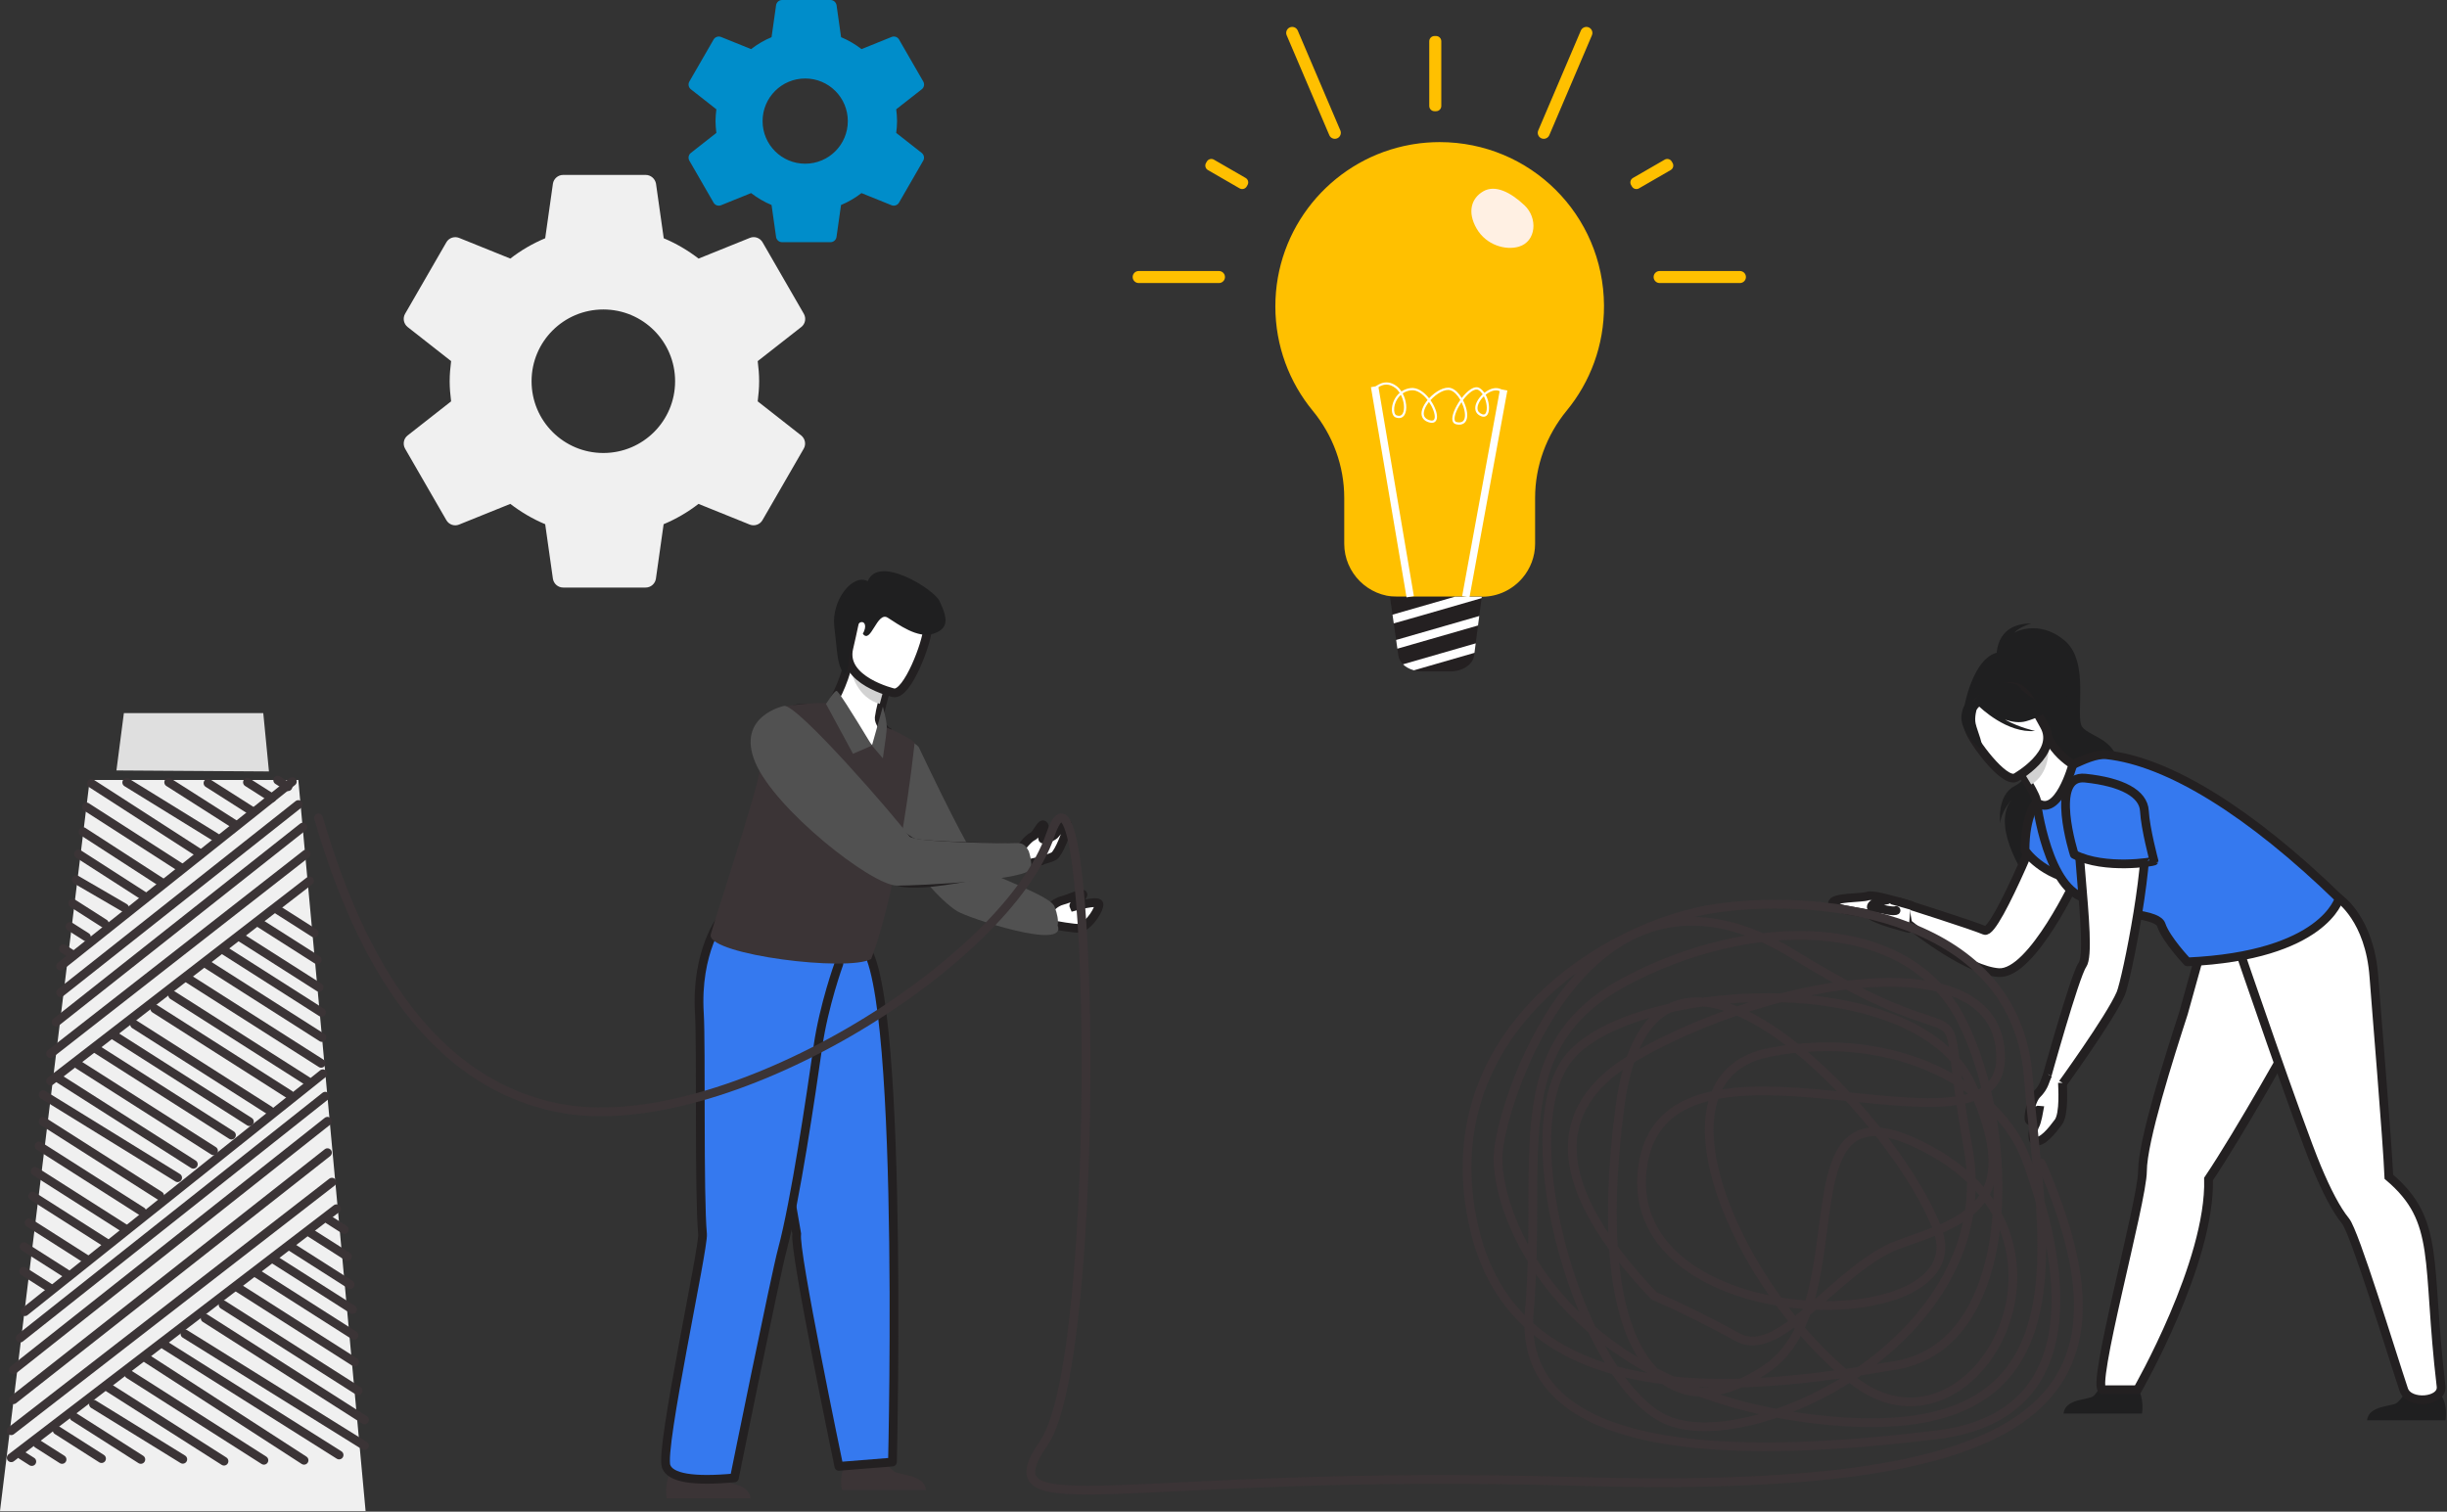 <?xml version="1.0" encoding="UTF-8"?> <svg xmlns="http://www.w3.org/2000/svg" width="560" height="346" viewBox="0 0 560 346" fill="none"><rect x="0" y="0" width="560" height="346" fill="#333333" stroke="none"/><g clip-path="url(#clip0)"><path fill-rule="evenodd" clip-rule="evenodd" d="M240.389 207.834C240.389 207.834 241.47 206.519 243.093 206.11C244.713 205.703 248.217 203.991 247.811 204.89C247.401 205.786 245.446 206.846 245.772 207.496C245.772 207.496 251.34 205.946 251.504 206.926C251.667 207.905 249.542 211.638 247.158 212.442C246.37 212.707 240.882 211.653 240.882 211.653L240.389 207.834Z" fill="white" stroke="#232021" stroke-width="2"></path><path fill-rule="evenodd" clip-rule="evenodd" d="M171.782 342.94H152.552C152.552 342.94 152.093 340.008 153.097 337.784C154.058 335.653 155.567 334.683 155.207 332.099C156.426 333.358 158.419 334.766 161.2 334.393C161.539 334.945 163.396 337.901 164.535 338.717C165.792 339.62 171.394 339.299 171.782 342.94Z" fill="#3B3436"></path><path fill-rule="evenodd" clip-rule="evenodd" d="M211.917 341.048H192.687C192.687 341.048 191.969 337.98 193.232 335.892C194.347 334.047 193.919 332.994 193.094 331.466C193.962 331.824 195.089 332.147 196.33 332.076C197.288 332.021 198.301 331.587 199.191 331.072C200.017 332.015 203.562 336.031 204.67 336.825C205.927 337.728 211.529 337.407 211.917 341.048Z" fill="#3B3436"></path><path fill-rule="evenodd" clip-rule="evenodd" d="M204.242 334.643L191.981 335.631C191.981 335.631 181.556 285.718 182.345 282.484C182.345 282.484 182.185 281.557 181.901 279.922C181.769 279.158 181.609 278.24 181.424 277.187C180.885 274.095 180.143 269.87 179.296 265.059C177.343 253.984 174.815 239.827 172.853 229.42L173.882 229.088L185.012 225.497L187.312 218.191L195.6 216.011C207.278 210.212 204.242 334.643 204.242 334.643Z" fill="#3579EF" stroke="#232021" stroke-width="2" stroke-linecap="round" stroke-linejoin="round"></path><path fill-rule="evenodd" clip-rule="evenodd" d="M191.981 220.603L191.562 217.027C184.584 218.881 165.126 210.212 165.126 210.212C165.126 210.212 159.173 217.791 160.06 232.041C160.494 238.995 159.952 273.739 160.777 282.482C161.076 285.651 151.008 331.669 152.447 335.631C153.406 338.273 158.613 339.152 168.067 338.27C168.067 338.27 177.45 291.947 179.033 286.043C182.029 274.879 185.575 250.76 187.18 239.55C188.547 230.055 191.981 220.603 191.981 220.603Z" fill="#3579EF" stroke="#232021" stroke-width="2" stroke-linecap="round" stroke-linejoin="round"></path><path fill-rule="evenodd" clip-rule="evenodd" d="M242.049 211.82C244.307 217.686 221.575 210.113 219.089 208.583C215.304 206.273 209.092 199.193 205.049 192.115C204.932 191.943 204.845 191.767 204.759 191.595C202.65 187.838 201.177 184.111 201.06 181.136C200.974 179.316 201.177 177.754 201.55 176.399C202.043 174.607 202.853 173.19 203.691 172.122C203.804 171.949 203.922 171.777 204.094 171.632C205.48 169.984 206.838 169.291 206.838 169.291C207.531 169.002 209.439 170.098 210.222 170.936C217.931 187.166 222.834 196.447 224.933 198.777C226.291 200.28 240.297 204.874 241.318 207.476C242 209.21 242.243 210.658 242.049 211.82Z" fill="#515151"></path><path fill-rule="evenodd" clip-rule="evenodd" d="M205.314 177.268C203.124 178.284 200.478 178.974 197.275 179.15C185.277 179.809 182.551 169.288 182.055 162.306C183.786 161.678 188.874 162.889 189.404 162.306C190.736 160.843 192.89 156.945 194.276 151.287L194.793 151.527L203.45 155.599C203.45 155.599 202.533 158.417 201.852 161.111C201.559 162.282 201.31 163.427 201.202 164.314C201.1 165.152 202.369 167.157 203.145 167.487L203.148 167.496C203.235 167.718 204.322 171.312 205.314 177.268Z" fill="white" stroke="#232021" stroke-width="2"></path><path fill-rule="evenodd" clip-rule="evenodd" d="M162.619 214.117C162.718 218.558 193.974 222.491 199.351 219.513C199.351 219.513 205.314 205.549 209.323 169.993C209.323 169.993 207.488 168.3 202.351 166.282L202.354 166.292C202.407 166.493 201.588 168 199.896 170.813C194.301 165.832 191.29 162.599 190.863 161.115C190.721 160.613 180.448 161.01 177.229 162.313C177.229 162.313 178.501 165.075 178.966 168.118C179.013 168.407 179.046 168.7 179.077 168.989C179.139 169.602 179.157 170.218 179.123 170.813C179.077 171.607 178.668 172.306 178.018 172.996C177.423 173.624 176.62 174.244 175.711 174.909C175.114 175.337 174.476 175.79 173.817 176.279C173.758 179.867 162.505 213.6 162.619 214.117Z" fill="#3B3436"></path><path d="M202.937 155.599C202.937 155.599 202.016 158.414 201.339 161.115C196.279 159.701 194.742 154.382 194.277 151.531L202.937 155.599Z" fill="#D2D2D2"></path><path fill-rule="evenodd" clip-rule="evenodd" d="M204.516 158.58C204.516 158.58 192.409 155.777 194.27 148.266C196.13 140.751 195.822 135.329 203.632 136.8C211.439 138.272 212.228 141.51 212.215 144.168C212.203 146.828 207.716 159.116 204.516 158.58Z" fill="white" stroke="#232021" stroke-width="2"></path><path fill-rule="evenodd" clip-rule="evenodd" d="M198.607 133.029C195.148 131.181 190.187 137.397 190.939 143.505C191.691 149.613 191.493 151.806 193.093 154.262C194.832 153.68 193.748 149.553 195.148 147.354C195.152 140.734 199.459 141.536 197.462 145.06C199.286 147.578 200.699 139.84 203.145 141.374C205.592 142.907 209.985 146.219 213.565 145.06C217.145 143.902 216.955 141.643 215.002 137.558C213.703 134.835 200.983 126.875 198.607 133.029Z" fill="#1F1F20"></path><path fill-rule="evenodd" clip-rule="evenodd" d="M233.558 194.207C233.558 194.207 235.242 191.934 236.299 191.456C237.352 190.982 238.35 188.047 238.932 188.943C239.289 189.491 238.39 191.521 238.618 191.98C238.849 192.439 241.174 191.469 241.581 190.819C241.855 190.382 244.251 187.49 244.306 188.823C244.362 190.157 242.267 195.272 241.236 195.925C240.204 196.578 236.299 197.456 236.299 197.456L233.558 194.207Z" fill="white" stroke="#232021" stroke-width="2"></path><path fill-rule="evenodd" clip-rule="evenodd" d="M238.646 196.936C238.646 196.936 226.733 199.642 224.624 200.104L224.599 200.116C220.956 200.84 216.847 201.585 213.265 201.961C210.737 202.204 208.473 202.26 206.813 202.038C206.644 202.02 206.505 201.989 206.324 201.946C202.228 201.13 195.557 196.248 189.487 190.52C188.646 189.728 187.83 188.928 187.029 188.152C184.097 185.238 181.452 182.257 179.444 179.556C178.23 177.955 177.217 176.445 176.549 175.133C176.305 174.672 176.074 174.237 175.905 173.806C172.456 166.171 181.723 165.435 183.672 167.114C186.727 169.812 205.049 192.115 209.323 192.965C211.797 193.456 220.092 193.829 234.206 194.086" fill="white"></path><path d="M238.646 196.936C238.646 196.936 226.733 199.642 224.624 200.104L224.599 200.116C220.956 200.84 216.847 201.585 213.265 201.961C210.737 202.204 208.473 202.26 206.813 202.038C206.644 202.02 206.505 201.989 206.324 201.946C202.228 201.13 195.557 196.248 189.487 190.52C188.646 189.728 187.83 188.928 187.029 188.152C184.097 185.238 181.452 182.257 179.444 179.556C178.23 177.955 177.217 176.445 176.549 175.133C176.305 174.672 176.074 174.237 175.905 173.806C172.456 166.171 181.723 165.435 183.672 167.114C186.727 169.812 205.049 192.115 209.323 192.965C211.797 193.456 220.092 193.829 234.206 194.086" stroke="#232021" stroke-width="2"></path><path fill-rule="evenodd" clip-rule="evenodd" d="M179.521 161.557C179.521 161.557 168.341 163.809 172.853 174.534C177.365 185.26 199.503 202.711 205.314 202.711C210.006 202.711 236.036 201.514 236.036 198.622C236.036 195.73 235.231 192.828 232.753 192.965C230.276 193.102 209.125 192.828 208.11 191.435C204.645 186.681 182.873 161.63 179.521 161.557Z" fill="#515151"></path><path fill-rule="evenodd" clip-rule="evenodd" d="M189.031 161.115L195.216 172.537L199.546 170.649C194.503 162.308 191.806 158.137 191.456 158.137C191.106 158.137 190.297 159.13 189.031 161.115Z" fill="#515151"></path><path fill-rule="evenodd" clip-rule="evenodd" d="M202.043 161.734L199.546 170.649L202.043 173.573C202.639 169.677 202.937 167.276 202.937 166.37C202.937 165.465 202.639 163.92 202.043 161.734Z" fill="#515151"></path><path fill-rule="evenodd" clip-rule="evenodd" d="M20.532 178.533H68.268L83.666 345.866H0L20.532 178.533Z" fill="#F0F0F0"></path><path fill-rule="evenodd" clip-rule="evenodd" d="M28.348 163.226H60.251L61.55 176.572L26.646 176.345L28.348 163.226Z" fill="#DFDFDF"></path><path d="M66.904 178.895L13.859 221.137" stroke="#3B3436" stroke-width="2" stroke-linecap="round" stroke-linejoin="round"></path><path d="M69.294 189.312L12.832 233.969" stroke="#3B3436" stroke-width="2" stroke-linecap="round" stroke-linejoin="round"></path><path d="M68.268 184.147L13.859 227.199" stroke="#3B3436" stroke-width="2" stroke-linecap="round" stroke-linejoin="round"></path><path d="M70.044 195.472L11.572 241.155" stroke="#3B3436" stroke-width="2" stroke-linecap="round" stroke-linejoin="round"></path><path d="M11.572 247.427L70.834 201.632" stroke="#3B3436" stroke-width="2" stroke-linecap="round" stroke-linejoin="round"></path><path d="M73.886 245.774L5.685 300.231" stroke="#3B3436" stroke-width="2" stroke-linecap="round" stroke-linejoin="round"></path><path d="M74.94 256.645L3.08 313.529" stroke="#3B3436" stroke-width="2" stroke-linecap="round" stroke-linejoin="round"></path><path d="M74.427 250.907L4.62 306.259" stroke="#3B3436" stroke-width="2" stroke-linecap="round" stroke-linejoin="round"></path><path d="M74.94 263.831L3.08 320.381" stroke="#3B3436" stroke-width="2" stroke-linecap="round" stroke-linejoin="round"></path><path d="M75.967 270.579L2.566 327.479" stroke="#3B3436" stroke-width="2" stroke-linecap="round" stroke-linejoin="round"></path><path d="M2.566 333.667L76.994 276.664" stroke="#3B3436" stroke-width="2" stroke-linecap="round" stroke-linejoin="round"></path><path d="M17.965 243.721L48.866 263.406" stroke="#3B3436" stroke-width="2" stroke-linecap="round" stroke-linejoin="round"></path><path d="M7.474 273.779L24.228 284.451" stroke="#3B3436" stroke-width="2" stroke-linecap="round" stroke-linejoin="round"></path><path d="M6.649 279.872L19.833 288.271" stroke="#3B3436" stroke-width="2" stroke-linecap="round" stroke-linejoin="round"></path><path d="M5.492 285.344L15.727 291.864" stroke="#3B3436" stroke-width="2" stroke-linecap="round" stroke-linejoin="round"></path><path d="M5.408 290.986L11.621 294.944" stroke="#3B3436" stroke-width="2" stroke-linecap="round" stroke-linejoin="round"></path><path d="M22.072 240.128L52.972 259.813" stroke="#3B3436" stroke-width="2" stroke-linecap="round" stroke-linejoin="round"></path><path d="M8.042 268.117L28.847 281.372" stroke="#3B3436" stroke-width="2" stroke-linecap="round" stroke-linejoin="round"></path><path d="M26.178 237.049L57.078 256.734" stroke="#3B3436" stroke-width="2" stroke-linecap="round" stroke-linejoin="round"></path><path d="M8.951 262.301L32.44 277.265" stroke="#3B3436" stroke-width="2" stroke-linecap="round" stroke-linejoin="round"></path><path d="M30.797 234.482L61.698 254.167" stroke="#3B3436" stroke-width="2" stroke-linecap="round" stroke-linejoin="round"></path><path d="M9.863 256.673L36.547 273.672" stroke="#3B3436" stroke-width="2" stroke-linecap="round" stroke-linejoin="round"></path><path d="M35.417 230.889L66.317 250.574" stroke="#3B3436" stroke-width="2" stroke-linecap="round" stroke-linejoin="round"></path><path d="M9.863 250.574L40.653 269.566" stroke="#3B3436" stroke-width="2" stroke-linecap="round" stroke-linejoin="round"></path><path d="M39.523 227.809L70.424 247.495" stroke="#3B3436" stroke-width="2" stroke-linecap="round" stroke-linejoin="round"></path><path d="M13.346 246.801L44.246 266.486" stroke="#3B3436" stroke-width="2" stroke-linecap="round" stroke-linejoin="round"></path><path d="M42.603 223.703L73.504 243.388" stroke="#3B3436" stroke-width="2" stroke-linecap="round" stroke-linejoin="round"></path><path d="M47.223 220.623L73.674 237.474" stroke="#3B3436" stroke-width="2" stroke-linecap="round" stroke-linejoin="round"></path><path d="M51.329 217.543L72.912 231.293L73.574 231.715" stroke="#3B3436" stroke-width="2" stroke-linecap="round" stroke-linejoin="round"></path><path d="M54.922 214.464L73.017 225.991" stroke="#3B3436" stroke-width="2" stroke-linecap="round" stroke-linejoin="round"></path><path d="M59.542 211.384L72.601 219.703" stroke="#3B3436" stroke-width="2" stroke-linecap="round" stroke-linejoin="round"></path><path d="M63.648 208.304L71.892 213.556" stroke="#3B3436" stroke-width="2" stroke-linecap="round" stroke-linejoin="round"></path><path d="M29.496 314.555L60.396 334.24" stroke="#3B3436" stroke-width="2" stroke-linecap="round" stroke-linejoin="round"></path><path d="M4.931 333.034L7.281 334.531" stroke="#3B3436" stroke-width="2" stroke-linecap="round" stroke-linejoin="round"></path><path d="M33.602 310.962L69.584 334.24" stroke="#3B3436" stroke-width="2" stroke-linecap="round" stroke-linejoin="round"></path><path d="M8.579 330.467L14.204 334.051" stroke="#3B3436" stroke-width="2" stroke-linecap="round" stroke-linejoin="round"></path><path d="M37.709 307.882L77.602 333.034" stroke="#3B3436" stroke-width="2" stroke-linecap="round" stroke-linejoin="round"></path><path d="M13.081 327.387L23.239 333.859" stroke="#3B3436" stroke-width="2" stroke-linecap="round" stroke-linejoin="round"></path><path d="M42.328 305.316L83.423 330.904" stroke="#3B3436" stroke-width="2" stroke-linecap="round" stroke-linejoin="round"></path><path d="M16.939 324.308L32.23 334.049" stroke="#3B3436" stroke-width="2" stroke-linecap="round" stroke-linejoin="round"></path><path d="M46.948 301.723L83.423 325.001" stroke="#3B3436" stroke-width="2" stroke-linecap="round" stroke-linejoin="round"></path><path d="M21.394 321.408L41.833 334.015" stroke="#3B3436" stroke-width="2" stroke-linecap="round" stroke-linejoin="round"></path><path d="M51.054 298.643L81.954 318.328" stroke="#3B3436" stroke-width="2" stroke-linecap="round" stroke-linejoin="round"></path><path d="M24.876 317.635L51.265 334.446" stroke="#3B3436" stroke-width="2" stroke-linecap="round" stroke-linejoin="round"></path><path d="M54.134 294.537L81.15 311.748" stroke="#3B3436" stroke-width="2" stroke-linecap="round" stroke-linejoin="round"></path><path d="M58.753 291.457L81.029 305.648" stroke="#3B3436" stroke-width="2" stroke-linecap="round" stroke-linejoin="round"></path><path d="M62.86 288.377L80.674 299.726" stroke="#3B3436" stroke-width="2" stroke-linecap="round" stroke-linejoin="round"></path><path d="M66.453 285.298L80.145 294.021" stroke="#3B3436" stroke-width="2" stroke-linecap="round" stroke-linejoin="round"></path><path d="M71.072 282.218L79.515 287.596" stroke="#3B3436" stroke-width="2" stroke-linecap="round" stroke-linejoin="round"></path><path d="M75.179 279.138L78.788 281.437" stroke="#3B3436" stroke-width="2" stroke-linecap="round" stroke-linejoin="round"></path><path d="M41.338 198.552L19.78 184.693" stroke="#3B3436" stroke-width="2" stroke-linecap="round" stroke-linejoin="round"></path><path d="M65.903 180.073L63.553 178.576" stroke="#3B3436" stroke-width="2" stroke-linecap="round" stroke-linejoin="round"></path><path d="M37.232 202.145L18.992 190.339" stroke="#3B3436" stroke-width="2" stroke-linecap="round" stroke-linejoin="round"></path><path d="M62.256 182.639L56.63 179.056" stroke="#3B3436" stroke-width="2" stroke-linecap="round" stroke-linejoin="round"></path><path d="M33.126 205.224L17.965 195.472" stroke="#3B3436" stroke-width="2" stroke-linecap="round" stroke-linejoin="round"></path><path d="M57.754 185.719L47.595 179.248" stroke="#3B3436" stroke-width="2" stroke-linecap="round" stroke-linejoin="round"></path><path d="M28.506 207.791L17.452 201.359" stroke="#3B3436" stroke-width="2" stroke-linecap="round" stroke-linejoin="round"></path><path d="M53.895 188.799L38.604 179.057" stroke="#3B3436" stroke-width="2" stroke-linecap="round" stroke-linejoin="round"></path><path d="M23.886 211.384L16.647 206.763" stroke="#3B3436" stroke-width="2" stroke-linecap="round" stroke-linejoin="round"></path><path d="M49.44 191.698L29.002 179.091" stroke="#3B3436" stroke-width="2" stroke-linecap="round" stroke-linejoin="round"></path><path d="M19.78 214.464L16.026 212.072" stroke="#3B3436" stroke-width="2" stroke-linecap="round" stroke-linejoin="round"></path><path d="M45.958 195.472L20.924 179.324" stroke="#3B3436" stroke-width="2" stroke-linecap="round" stroke-linejoin="round"></path><path d="M16.7 218.57L14.501 217.169" stroke="#3B3436" stroke-width="2" stroke-linecap="round" stroke-linejoin="round"></path><path fill-rule="evenodd" clip-rule="evenodd" d="M472.244 323.54H490.211C490.211 323.54 490.642 320.799 489.703 318.724C488.803 316.731 487.522 316.666 489.539 313.541C488.397 314.717 484.726 315.204 482.13 314.852C481.812 315.37 480.079 318.832 479.013 319.595C477.84 320.439 472.604 320.137 472.244 323.54Z" fill="#1F1F20"></path><path fill-rule="evenodd" clip-rule="evenodd" d="M541.704 325.08H559.671C559.671 325.08 560.102 322.339 559.163 320.264C558.264 318.271 556.856 317.362 557.192 314.951C556.053 316.127 554.192 317.442 551.593 317.094C551.276 317.609 549.539 320.371 548.476 321.135C547.3 321.979 542.064 321.677 541.704 325.08Z" fill="#1F1F20"></path><path fill-rule="evenodd" clip-rule="evenodd" d="M526.296 234.711C526.238 234.813 526.179 234.918 526.118 235.026C524.701 237.486 512.562 259.274 505.425 269.869C505.942 288.91 489.167 318.092 489.167 318.092H481.277C478.193 318.54 490.31 274.951 490.31 268.057C490.31 261.164 496.518 241.712 499.687 231.927C499.887 231.302 505.942 209.402 505.942 209.402C511.024 213.843 529.561 215.676 529.561 215.676C529.561 215.676 532.702 223.316 526.296 234.711Z" fill="white" stroke="#232021" stroke-width="2"></path><path fill-rule="evenodd" clip-rule="evenodd" d="M456.943 150.45C456.943 150.45 456.232 142.695 464.895 142.695C464.895 142.695 462.271 143.409 460.913 144.832C460.913 144.832 466.438 141.589 472.45 146.572C478.465 151.555 474.726 164.056 476.555 166.43C478.385 168.805 485.505 169.279 484.633 176.951C483.765 184.626 462.037 194.237 463.432 200.588C463.432 200.588 454.917 188.072 461.006 182.359C461.006 182.359 458.037 185.152 457.735 188.475C457.735 188.475 456.931 181.989 461.058 179.914C464.711 178.078 467.704 171.361 467.387 170.163C467.07 168.962 456.943 150.45 456.943 150.45Z" fill="#1F1F20"></path><path fill-rule="evenodd" clip-rule="evenodd" d="M454.19 212.953C451.535 211.801 435.881 206.831 435.881 206.831C435.881 206.831 436.442 211.262 436.694 211.466C438.985 213.28 450.507 222.168 457.412 222.62C465.077 223.122 475.456 200.542 475.456 200.542L469.17 183.006C469.17 183.006 456.848 214.105 454.19 212.953Z" fill="white" stroke="#232021" stroke-width="2"></path><path fill-rule="evenodd" clip-rule="evenodd" d="M437.266 207.197C433.964 206.281 428.671 204.628 427.385 205.11C426.099 205.591 419.251 205.309 419.358 206.83C419.469 208.349 427.31 208.798 428.043 209.402C429.004 210.192 431.927 211.226 436.81 212.502" fill="white"></path><path d="M437.266 207.197C433.964 206.281 428.671 204.628 427.385 205.11C426.099 205.591 419.251 205.309 419.358 206.83C419.469 208.349 427.31 208.798 428.043 209.402C429.004 210.192 431.927 211.226 436.81 212.502" stroke="#232021" stroke-width="2" stroke-linecap="round" stroke-linejoin="round"></path><path fill-rule="evenodd" clip-rule="evenodd" d="M433.914 208.396C433.914 208.396 433.432 208.709 430.872 208.094C429.564 207.778 427.856 208.231 428.323 207.333C428.792 206.433 431.324 206.097 431.884 205.965" fill="white"></path><path d="M433.914 208.396C433.914 208.396 433.432 208.709 430.872 208.094C429.564 207.778 427.856 208.231 428.323 207.333C428.792 206.433 431.324 206.097 431.884 205.965" stroke="#232021" stroke-width="2" stroke-linecap="round" stroke-linejoin="round"></path><path fill-rule="evenodd" clip-rule="evenodd" d="M459.395 149.359C459.278 148.888 469.657 154.05 470.183 154.635C475.052 160.034 473.663 167.08 470.879 167.148C469.093 167.191 469.438 170.163 469.438 170.163L449.537 161.743C449.537 161.743 451.933 147.77 459.395 149.359Z" fill="#1F1F20"></path><path fill-rule="evenodd" clip-rule="evenodd" d="M466.084 183.652C466.084 183.652 463.432 186.399 463.432 194.613C463.432 194.613 467.085 200.378 476.555 201.838C476.555 201.838 468.412 183.649 466.084 183.652Z" fill="#3579EF" stroke="#232021" stroke-width="2" stroke-linecap="round" stroke-linejoin="round"></path><path fill-rule="evenodd" clip-rule="evenodd" d="M512.29 217.012L512.228 213.652C518.923 214.496 535.314 205.651 535.314 205.651C535.314 205.651 542.32 210.311 543.278 223.615C543.746 230.11 546.361 261.147 546.691 269.348C558.641 279.478 555.222 288.421 558.641 317.311C559.07 320.934 551.278 321.578 550.106 318.092C547.243 309.57 538.899 282.056 536.777 279.478C534.655 276.901 532.416 272.521 530.211 267.252C526.038 257.289 512.29 217.012 512.29 217.012Z" fill="white" stroke="#232021" stroke-width="2"></path><path fill-rule="evenodd" clip-rule="evenodd" d="M477.769 205.697C480.183 206.107 477.375 208.025 480.694 208.386C485.419 208.903 490.297 209.254 492.853 210.274C493.783 210.646 494.409 211.105 494.603 211.693C495.711 215.023 500.593 220.163 500.593 220.163C531.88 218.737 535.314 205.651 535.314 205.651C515.009 185.928 496.336 174.299 482.08 172.759C479.641 172.498 476.555 174.047 474.359 175.023C469.364 177.247 466.084 183.652 466.084 183.652C466.084 183.652 468.597 204.133 477.769 205.697Z" fill="#3579EF" stroke="#232021" stroke-width="2" stroke-linecap="round" stroke-linejoin="round"></path><path fill-rule="evenodd" clip-rule="evenodd" d="M490.611 187.102C492.721 194.561 486.651 224.336 485.342 227.409C482.958 233.005 471.36 248.974 471.36 248.974L468.163 247.329C468.163 247.329 474.831 223.279 476.555 220.865C479.265 217.077 473.063 183.538 476.617 180.292C476.617 180.292 488.499 179.643 490.611 187.102Z" fill="white" stroke="#232021" stroke-width="2"></path><path fill-rule="evenodd" clip-rule="evenodd" d="M468.705 245.889C467.901 247.318 468.015 248.604 466.078 250.541C465.185 251.435 464.39 254.12 464.347 255.503C464.347 255.503 464.203 256.645 464.701 256.535C465.2 256.424 465.758 253.941 466.648 254.065C466.648 254.065 466.174 256.836 465.702 257.616C465.231 258.398 464.954 260.812 465.622 261.105C467.242 261.819 469.638 258.764 471.061 256.849C472.487 254.93 471.997 248.685 471.997 247.843" fill="white"></path><path d="M468.705 245.889C467.901 247.318 468.015 248.604 466.078 250.541C465.185 251.435 464.39 254.12 464.347 255.503C464.347 255.503 464.203 256.645 464.701 256.535C465.2 256.424 465.758 253.941 466.648 254.065C466.648 254.065 466.174 256.836 465.702 257.616C465.231 258.398 464.954 260.812 465.622 261.105C467.242 261.819 469.638 258.764 471.061 256.849C472.487 254.93 471.997 248.685 471.997 247.843" stroke="#232021" stroke-width="2"></path><path fill-rule="evenodd" clip-rule="evenodd" d="M492.955 197.077C492.924 197.252 481.711 199.14 474.698 195.58C474.698 195.58 468.837 177.228 477.211 178.106C485.585 178.983 490.54 181.62 490.753 185.63C490.962 189.636 492.955 197.077 492.955 197.077Z" fill="#3579EF" stroke="#232021" stroke-width="2" stroke-linecap="round" stroke-linejoin="round"></path><path fill-rule="evenodd" clip-rule="evenodd" d="M474.359 175.023C474.359 175.023 471.055 187.348 466.084 183.652C466.223 183.058 465.357 181.327 464.335 179.572C463.026 177.326 461.471 175.032 461.471 175.032L468.197 169.141L468.597 168.786C470.658 172.384 472.678 173.797 474.359 175.023Z" fill="white" stroke="#232021" stroke-width="2"></path><path d="M461.984 175.032C461.984 175.032 463.539 177.324 464.845 179.572C469.027 176.994 469.03 171.82 468.71 169.141L461.984 175.032Z" fill="#D2D2D2"></path><path fill-rule="evenodd" clip-rule="evenodd" d="M461.286 177.986C461.286 177.986 471.434 172.337 467.821 166.073C464.206 159.806 463.081 154.857 456.451 158.198C449.817 161.54 449.949 164.65 450.645 167.034C451.345 169.421 458.551 179.295 461.286 177.986Z" fill="white" stroke="#232021" stroke-width="2"></path><path fill-rule="evenodd" clip-rule="evenodd" d="M448.93 163.381C449.395 160.597 450.809 160.332 451.794 160.517C455.542 154.321 461.665 156.738 461.665 156.738C464.935 160.844 469.666 161.543 469.666 161.543C469.666 161.543 468.486 163.736 463.636 165.091C462.151 165.506 460.47 165.254 458.847 164.709C462.216 166.584 465.736 167.305 465.736 167.305C459.339 167.89 453.257 162.045 452.626 161.42C452.33 162.325 451.813 164.222 452.124 165.608C452.543 167.493 454.218 170.905 453.195 171.346C453.195 171.346 448.234 167.551 448.93 163.381Z" fill="#1F1F20"></path><path fill-rule="evenodd" clip-rule="evenodd" d="M378.513 296.587C355.074 271.981 353.674 253.713 374.315 241.782C405.275 223.886 457.967 214.795 457.847 242.134C457.728 269.474 380.579 228.879 375.867 267.457C371.154 306.036 452.676 306.915 443.458 281.588C434.239 256.262 378.286 195.87 370.728 253.34C363.171 310.811 381.192 328.889 404.215 313.295C427.239 297.701 405.344 242.412 442.904 263.977C480.464 285.542 450.771 336.801 424.209 316.023C397.646 295.246 375.94 246.446 405.01 240.863C434.079 235.279 457.728 248.907 463.786 265.55C469.844 282.194 482.102 323.688 443.2 328.418C404.299 333.147 346.877 335.904 349.98 300.238C353.083 264.572 343.992 239.596 371.956 224.662C399.919 209.728 436.324 208.841 448.896 233.547C461.469 258.254 462.382 307.659 433.923 312.488C405.465 317.316 348.1 326.283 337.457 281.437C326.814 236.592 367.89 211.397 392.995 207.853C418.1 204.31 461.407 209.987 464.194 246.611C466.981 283.235 480.09 330.98 418.513 325.165C356.936 319.349 341.527 277.014 342.901 263.469C344.276 249.923 364.354 189.951 410.482 218.46C456.611 246.969 442.393 218.926 450.405 262.762C458.417 306.599 400.044 333.921 380.981 324.818C361.917 315.715 345.519 259.846 358.8 242.427C372.081 225.007 438.264 220.327 451.205 248.338C464.146 276.348 448.748 279.663 434.629 284.802C420.51 289.941 407.488 311.475 397.725 306.102C391.217 302.52 384.813 299.349 378.513 296.587Z" stroke="#3B3436" stroke-width="2"></path><path fill-rule="evenodd" clip-rule="evenodd" d="M367.077 69.906C367.129 79.048 363.92 87.439 358.546 93.984C353.917 99.619 351.311 106.644 351.311 113.939V124.452C351.311 127.425 350.224 130.16 348.429 132.275C346.199 134.907 342.876 136.583 339.177 136.583H319.763C313.089 136.583 307.631 131.124 307.631 124.452V113.957C307.631 106.677 305.06 99.648 300.431 94.029C295.081 87.533 291.866 79.208 291.866 70.133C291.866 52.18 304.447 37.164 321.275 33.426C321.752 33.319 322.236 33.222 322.722 33.135C322.978 33.087 323.236 33.044 323.498 33.002C325.442 32.689 327.437 32.527 329.47 32.527C350.212 32.527 366.953 49.165 367.077 69.906Z" fill="#FFC000"></path><path fill-rule="evenodd" clip-rule="evenodd" d="M339.109 136.583L339.066 136.907L338.534 140.996L338.392 142.073V142.082L338.25 143.166L337.721 147.254L337.579 148.331L337.576 148.34L337.437 149.426L337.357 150.025C337.089 152.099 334.718 153.683 331.881 153.683H325.491C324.816 153.683 324.17 153.594 323.569 153.43C323.027 153.282 322.528 153.072 322.079 152.811L322.045 152.791C321.681 152.577 321.358 152.329 321.078 152.053C320.505 151.489 320.126 150.81 320.018 150.064L319.793 148.479L319.649 147.48V147.478L319.646 147.457V147.455L319.507 146.478L318.965 142.688L318.82 141.693L318.679 140.689L318.09 136.583H339.109Z" fill="#242021"></path><path fill-rule="evenodd" clip-rule="evenodd" d="M336.572 136.583H332.962C327.135 138.269 321.355 139.934 318.678 140.689L318.82 141.693L318.965 142.688C321.133 142.088 326.338 140.596 339.066 136.907L339.11 136.583H336.572Z" fill="white"></path><path fill-rule="evenodd" clip-rule="evenodd" d="M319.646 147.455V147.457L319.649 147.478V147.48L319.793 148.479C322.3 147.774 327.474 146.29 338.25 143.166L338.392 142.082V142.073L338.534 140.996C331.724 142.967 323.483 145.348 319.507 146.478L319.646 147.455Z" fill="white"></path><path fill-rule="evenodd" clip-rule="evenodd" d="M322.045 152.791L322.078 152.811C322.528 153.072 323.027 153.282 323.569 153.43C326.526 152.583 330.911 151.316 337.437 149.426L337.576 148.34L337.579 148.331L337.721 147.254C331.894 148.941 325.208 150.872 321.078 152.053C321.358 152.329 321.681 152.577 322.045 152.791Z" fill="white"></path><path fill-rule="evenodd" clip-rule="evenodd" d="M321.891 136.726L313.739 88.615L315.417 88.331L323.566 136.442L321.891 136.726Z" fill="white"></path><path fill-rule="evenodd" clip-rule="evenodd" d="M336.292 136.736L334.619 136.431L343.286 89.078L344.961 89.385L336.292 136.736Z" fill="white"></path><path fill-rule="evenodd" clip-rule="evenodd" d="M339.587 90.698C338.691 91.557 338.084 92.659 338.13 93.507C338.164 94.122 338.534 94.562 339.223 94.816C339.605 94.956 339.864 94.853 340.046 94.496C340.443 93.706 340.274 92.014 339.587 90.698ZM320.588 90.37C319.692 91.171 319.187 92.302 319.073 93.337C318.977 94.215 319.193 94.928 319.596 95.072C320.252 95.305 320.733 95.157 321.019 94.631C321.543 93.675 321.352 91.838 320.588 90.37ZM327.025 92.001C326.553 92.588 326.184 93.207 325.987 93.789C325.596 94.94 325.916 95.718 326.938 96.103C327.348 96.258 327.893 96.381 328.155 96.084C328.561 95.626 328.324 94.324 327.579 92.919C327.413 92.608 327.228 92.299 327.025 92.001ZM334.468 92.038C333.449 93.524 332.731 95.204 332.898 96.106C332.95 96.392 333.089 96.552 333.338 96.608C334.345 96.837 334.967 96.543 335.18 95.733C335.426 94.798 335.103 93.337 334.468 92.038ZM333.957 97.2C333.742 97.2 333.498 97.172 333.224 97.11C332.768 97.006 332.482 96.691 332.39 96.198C332.195 95.135 333.03 93.185 334.2 91.533C333.591 90.465 332.774 89.583 331.918 89.325C330.656 88.942 328.718 90.108 327.37 91.597C327.616 91.947 327.841 92.311 328.035 92.678C328.725 93.984 329.22 95.653 328.543 96.424C328.29 96.71 327.776 96.97 326.757 96.585C325.482 96.104 325.023 95.025 325.5 93.623C325.731 92.936 326.162 92.222 326.707 91.559C325.66 90.196 324.265 89.16 322.889 89.334C322.152 89.427 321.524 89.684 321.001 90.047C321.878 91.685 322.082 93.763 321.472 94.878C321.056 95.638 320.329 95.878 319.424 95.557C318.777 95.326 318.435 94.433 318.561 93.281C318.688 92.103 319.279 90.811 320.326 89.915C320.052 89.489 319.726 89.111 319.347 88.818C316.978 86.978 315.017 88.952 314.934 89.038L314.564 88.68C314.589 88.655 316.935 86.292 319.664 88.412C320.077 88.733 320.437 89.142 320.736 89.602C321.318 89.206 322.014 88.926 322.824 88.823C324.367 88.629 325.907 89.718 327.049 91.166C328.518 89.571 330.609 88.392 332.069 88.832C332.99 89.111 333.859 90.001 334.524 91.097C335.143 90.294 335.833 89.594 336.504 89.15C337.579 88.439 338.278 88.602 338.675 88.864C339.082 89.132 339.43 89.493 339.719 89.907C340.043 89.65 340.381 89.431 340.717 89.263C341.961 88.643 343.104 88.689 343.935 89.391L343.603 89.784C342.707 89.026 341.555 89.422 340.945 89.724C340.612 89.891 340.289 90.102 339.99 90.343C340.819 91.838 340.979 93.785 340.505 94.728C340.206 95.321 339.673 95.528 339.048 95.299C337.924 94.887 337.65 94.113 337.616 93.535C337.554 92.431 338.321 91.174 339.319 90.248C339.063 89.863 338.752 89.53 338.392 89.294C337.905 88.974 337.252 89.273 336.787 89.579C336.119 90.022 335.417 90.751 334.798 91.579C335.571 93.048 335.971 94.76 335.679 95.865C335.537 96.4 335.127 97.2 333.957 97.2Z" fill="white"></path><path fill-rule="evenodd" clip-rule="evenodd" d="M348.882 46.989C351.974 49.901 351.586 55.26 347.61 56.453C344.613 57.352 340.141 56.151 337.93 52.325C335.722 48.498 336.741 45.353 339.451 43.788C342.162 42.223 345.666 43.959 348.882 46.989Z" fill="#FFF0E3"></path><path fill-rule="evenodd" clip-rule="evenodd" d="M328.645 25.455H328.284C327.625 25.455 327.089 24.917 327.089 24.259V9.441C327.089 8.782 327.625 8.244 328.284 8.244H328.645C329.304 8.244 329.843 8.782 329.843 9.441V24.259C329.843 24.917 329.304 25.455 328.645 25.455Z" fill="#FFC000"></path><path fill-rule="evenodd" clip-rule="evenodd" d="M373.47 42.685L373.27 42.343C372.947 41.781 373.141 41.057 373.701 40.733L380.966 36.538C381.53 36.214 382.254 36.408 382.577 36.969L382.777 37.312C383.101 37.873 382.907 38.598 382.343 38.922L375.078 43.117C374.517 43.441 373.794 43.247 373.47 42.685Z" fill="#FFC000"></path><path fill-rule="evenodd" clip-rule="evenodd" d="M378.432 63.409C378.432 62.651 379.051 62.032 379.808 62.032H398.182C398.94 62.032 399.559 62.651 399.559 63.409C399.559 64.166 398.94 64.785 398.182 64.785H379.808C379.051 64.785 378.432 64.166 378.432 63.409Z" fill="#FFC000"></path><path fill-rule="evenodd" clip-rule="evenodd" d="M352.753 31.666C352.057 31.369 351.73 30.556 352.029 29.86L361.779 6.995C362.078 6.299 362.891 5.972 363.587 6.269C364.283 6.566 364.61 7.379 364.314 8.075L354.561 30.94C354.262 31.636 353.449 31.963 352.753 31.666Z" fill="#FFC000"></path><path fill-rule="evenodd" clip-rule="evenodd" d="M285.303 42.685L285.5 42.343C285.824 41.781 285.63 41.057 285.069 40.733L277.804 36.538C277.244 36.214 276.517 36.408 276.193 36.969L275.996 37.312C275.673 37.873 275.867 38.598 276.427 38.922L283.693 43.117C284.253 43.441 284.98 43.247 285.303 42.685Z" fill="#FFC000"></path><path fill-rule="evenodd" clip-rule="evenodd" d="M280.339 63.409C280.339 62.651 279.72 62.032 278.962 62.032H260.588C259.831 62.032 259.212 62.651 259.212 63.409C259.212 64.166 259.831 64.785 260.588 64.785H278.962C279.72 64.785 280.339 64.166 280.339 63.409Z" fill="#FFC000"></path><path fill-rule="evenodd" clip-rule="evenodd" d="M306.018 31.666C306.714 31.369 307.04 30.556 306.745 29.86L296.991 6.995C296.695 6.299 295.882 5.972 295.183 6.269C294.487 6.566 294.161 7.379 294.459 8.075L304.213 30.94C304.509 31.636 305.322 31.963 306.018 31.666Z" fill="#FFC000"></path><path fill-rule="evenodd" clip-rule="evenodd" d="M183.364 99.679L173.402 91.864C173.59 90.352 173.732 88.818 173.732 87.259C173.732 85.701 173.59 84.166 173.402 82.655L183.388 74.84C184.285 74.131 184.545 72.856 183.954 71.817L174.511 55.455C173.921 54.439 172.693 54.014 171.631 54.439L159.874 59.185C157.442 57.32 154.775 55.738 151.895 54.534L150.124 42.02C149.911 40.91 148.944 40.037 147.763 40.037H128.877C127.697 40.037 126.728 40.91 126.54 42.02L124.769 54.534C121.889 55.738 119.221 57.297 116.79 59.185L105.033 54.439C103.97 54.038 102.743 54.439 102.153 55.455L92.709 71.817C92.119 72.833 92.379 74.108 93.276 74.84L103.238 82.655C103.05 84.166 102.908 85.701 102.908 87.259C102.908 88.818 103.05 90.352 103.238 91.864L93.276 99.679C92.379 100.387 92.119 101.662 92.709 102.701L102.153 119.064C102.743 120.079 103.97 120.504 105.033 120.079L116.789 115.333C119.221 117.199 121.889 118.781 124.769 119.985L126.539 132.499C126.728 133.608 127.696 134.482 128.877 134.482H147.763C148.943 134.482 149.911 133.608 150.1 132.499L151.871 119.985C154.751 118.781 157.419 117.222 159.85 115.333L171.607 120.079C172.669 120.481 173.897 120.079 174.487 119.064L183.93 102.701C184.521 101.686 184.261 100.411 183.364 99.679ZM138.075 103.685C128.994 103.685 121.65 96.34 121.65 87.259C121.65 78.178 128.994 70.834 138.075 70.834C147.156 70.834 154.5 78.179 154.5 87.26C154.5 96.34 147.156 103.685 138.075 103.685Z" fill="#F0F0F0"></path><path fill-rule="evenodd" clip-rule="evenodd" d="M210.944 35.008L205.1 30.42C205.21 29.533 205.293 28.632 205.293 27.718C205.293 26.803 205.21 25.902 205.1 25.015L210.957 20.428C211.484 20.012 211.636 19.264 211.29 18.654L205.75 9.05C205.404 8.454 204.684 8.204 204.061 8.454L197.165 11.239C195.738 10.145 194.173 9.216 192.484 8.509L191.445 1.164C191.32 0.513 190.753 0 190.06 0H178.982C178.289 0 177.722 0.513 177.611 1.164L176.572 8.509C174.883 9.216 173.318 10.131 171.891 11.239L164.995 8.454C164.372 8.218 163.652 8.454 163.306 9.05L157.766 18.654C157.42 19.25 157.572 19.998 158.098 20.428L163.942 25.015C163.832 25.902 163.749 26.803 163.749 27.718C163.749 28.632 163.832 29.533 163.942 30.42L158.098 35.008C157.572 35.423 157.42 36.172 157.766 36.781L163.305 46.386C163.652 46.982 164.372 47.231 164.995 46.982L171.891 44.196C173.318 45.291 174.883 46.219 176.572 46.926L177.611 54.271C177.721 54.923 178.289 55.435 178.982 55.435H190.06C190.753 55.435 191.32 54.923 191.431 54.271L192.47 46.926C194.159 46.219 195.724 45.305 197.151 44.196L204.047 46.982C204.67 47.217 205.39 46.982 205.736 46.386L211.276 36.781C211.622 36.185 211.47 35.437 210.944 35.008ZM184.271 37.47C178.88 37.47 174.519 33.109 174.519 27.718C174.519 22.326 178.88 17.965 184.271 17.965C189.663 17.965 194.024 22.326 194.024 27.718C194.024 33.109 189.663 37.47 184.271 37.47Z" fill="#008DCA"></path><path d="M72.887 187.199C84.244 226.325 102.475 248.442 127.58 253.55C165.237 261.211 230.356 220.551 240.389 191.054C250.422 161.557 252.579 310.386 238.933 330.211C225.286 350.036 256.262 336.064 360.303 339.065C464.343 342.067 491.928 322.816 467.136 266.195" stroke="#3B3436" stroke-width="2" stroke-linecap="round" stroke-linejoin="round"></path></g><defs><clipPath id="clip0"><rect width="560" height="345.958" fill="white"></rect></clipPath></defs></svg> 